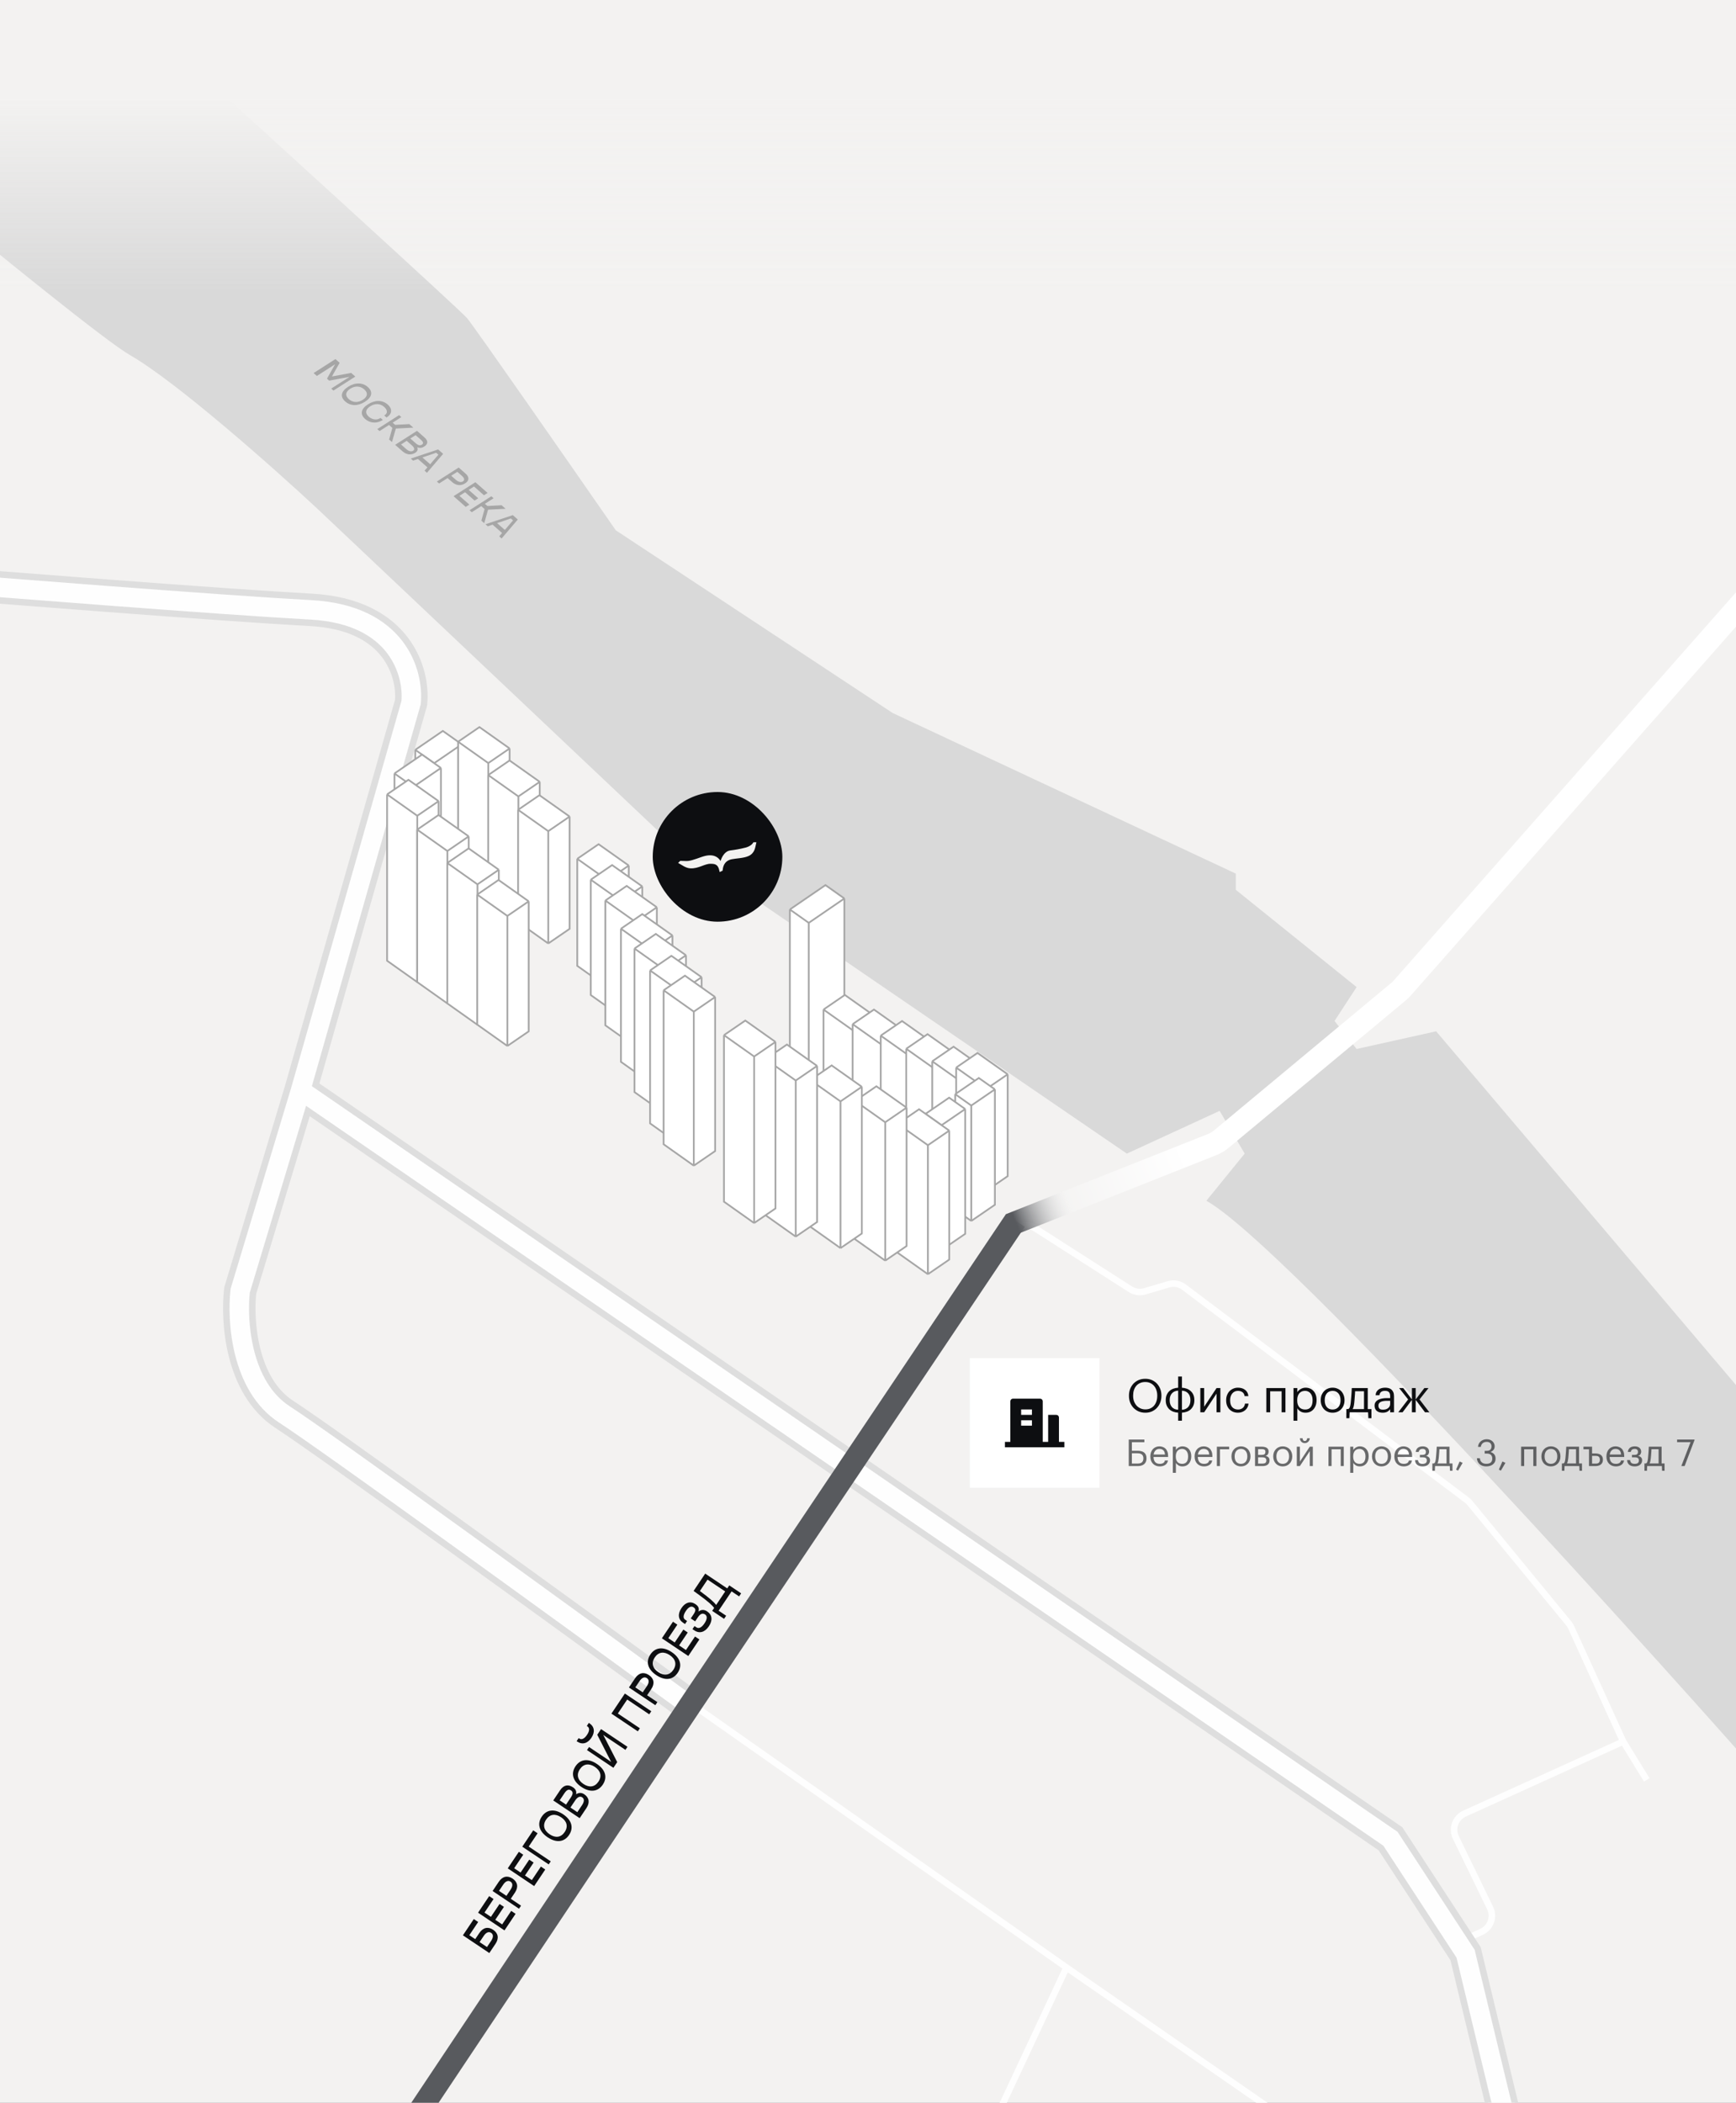<svg width="375" height="454" viewBox="0 0 375 454" fill="none" xmlns="http://www.w3.org/2000/svg">
<rect x="0" y="0" width="375" height="454" fill="#808080" stroke="none"/>
<g clip-path="url(#clip0_15294_18081)">
<rect width="375" height="454" fill="#F3F2F1"/>
<path d="M260.595 259.251C277.902 268.923 360.559 360.998 385.163 388.995L380.256 305.234L310.227 222.664L293.046 226.482L288.274 220.437L293.046 213.12L266.958 192.122V188.622L192.829 153.944L133.017 114.493C122.942 99.964 102.411 70.461 100.884 68.68C99.357 66.898 57.616 28.911 36.936 10.14L-65.188 1.378C-60.097 5.302 17.847 70.779 28.028 76.633C38.209 82.487 59.206 101.131 68.433 109.721L85.613 125.947L143.834 180.986L243.415 249.071L263.458 239.844L268.867 249.071L260.595 259.251Z" fill="#D9D9D9"/>
<path d="M150.516 368.695L230.371 424.79M277.92 457.687L230.371 424.79M230.371 424.79L214.486 458.738M315.953 418.962L320.04 417.089C321.987 416.197 322.819 413.878 321.883 411.951L314.484 396.717C313.546 394.786 314.385 392.46 316.341 391.573L350.632 376.012M350.632 376.012L339.385 351.333C339.248 351.031 339.072 350.749 338.861 350.492L317.516 324.506C317.323 324.272 317.104 324.062 316.861 323.879L255.769 277.906C254.802 277.178 253.548 276.952 252.389 277.296L247.315 278.799C246.253 279.114 245.106 278.951 244.173 278.354L223.557 265.16C222.452 264.453 221.061 264.362 219.873 264.921L216.373 266.569M350.632 376.012L355.722 384.284" stroke="#FEFEFE" stroke-width="1.402"/>
<rect x="141" y="171" width="28" height="28" rx="14" fill="#0D0E11"/>
<path d="M157.781 183.924C158.879 183.794 159.968 183.595 161.041 183.327V183.346C161.901 183.089 162.573 182.707 162.921 182.164H163C162.836 182.82 162.8 183.997 161.544 184.549C160.535 184.993 158.983 185.015 158.036 185.208C157.436 185.329 156.028 185.711 155.802 187.776L155.675 187.836C155.313 186.212 154.307 186.189 153.458 186.189C152.13 186.17 150.823 187.27 149.127 187.171C148.265 187.12 147.496 186.526 146.998 186.243L147.074 186.172C147.631 186.17 148.152 186.246 148.669 186.192C149.834 186.073 151.361 185.349 152.378 185.103C154.27 184.653 155.248 185.428 155.754 186.8C155.929 185.578 156.631 184.079 157.781 183.924Z" fill="#F3F2F1" stroke="#F3F2F1" stroke-width="0.62"/>
<path fill-rule="evenodd" clip-rule="evenodd" d="M-22.968 122.198C-0.683 124.002 48.524 127.858 67.312 128.874C77.404 129.419 83.793 133.168 87.507 138.028C91.142 142.785 91.962 148.283 91.584 152.001L91.559 152.247L91.491 152.486L68.183 234.22L301.951 394.699L302.408 395.012L302.711 395.476L318.937 420.292L319.202 420.697L319.316 421.169L330.413 467.193L324.961 468.508L313.978 422.954L298.321 399.008L66.511 239.874L54.648 279.223C54.339 282.137 54.396 286.81 55.569 291.426C56.78 296.189 59.075 300.511 62.96 303.031C72.461 309.194 124.964 347.272 149.94 365.475L146.638 370.006C121.558 351.728 69.242 313.79 59.908 307.735C54.376 304.147 51.528 298.289 50.135 292.807C48.737 287.307 48.7 281.804 49.105 278.334L49.133 278.087L49.205 277.849L62.243 234.602L86.027 151.201C86.227 148.654 85.606 144.776 83.052 141.433C80.498 138.091 75.752 134.946 67.01 134.473C48.129 133.453 -1.163 129.589 -23.42 127.787L-22.968 122.198Z" fill="#FEFEFE"/>
<path d="M67.312 128.874L67.274 129.574L67.312 128.874ZM-22.968 122.198L-22.911 121.499L-23.61 121.443L-23.666 122.141L-22.968 122.198ZM87.507 138.028L88.064 137.603V137.603L87.507 138.028ZM91.584 152.001L92.282 152.072V152.072L91.584 152.001ZM91.559 152.247L92.233 152.44L92.25 152.38L92.257 152.318L91.559 152.247ZM91.491 152.486L90.817 152.294V152.294L91.491 152.486ZM68.183 234.22L67.509 234.028L67.371 234.513L67.786 234.798L68.183 234.22ZM301.951 394.699L302.348 394.121H302.348L301.951 394.699ZM302.408 395.012L302.995 394.629L302.919 394.513L302.805 394.434L302.408 395.012ZM302.711 395.476L302.125 395.86V395.86L302.711 395.476ZM318.937 420.292L318.35 420.675L318.35 420.675L318.937 420.292ZM319.202 420.697L319.884 420.533L319.855 420.415L319.789 420.314L319.202 420.697ZM319.316 421.169L318.634 421.333L319.316 421.169ZM330.413 467.193L330.577 467.875L331.258 467.71L331.094 467.029L330.413 467.193ZM324.961 468.508L324.28 468.672L324.444 469.353L325.126 469.189L324.961 468.508ZM313.978 422.954L314.66 422.79L314.631 422.672L314.565 422.571L313.978 422.954ZM298.321 399.008L298.908 398.625L298.832 398.509L298.718 398.43L298.321 399.008ZM66.511 239.874L66.907 239.296L66.116 238.753L65.84 239.671L66.511 239.874ZM54.648 279.223L53.977 279.021L53.958 279.084L53.951 279.149L54.648 279.223ZM55.569 291.426L56.249 291.253L55.569 291.426ZM62.96 303.031L63.341 302.443L62.96 303.031ZM149.94 365.475L150.507 365.888L150.92 365.321L150.353 364.908L149.94 365.475ZM146.638 370.006L146.225 370.573L146.791 370.986L147.204 370.419L146.638 370.006ZM59.908 307.735L59.527 308.324L59.908 307.735ZM50.135 292.807L50.814 292.634L50.135 292.807ZM49.105 278.334L49.801 278.415V278.415L49.105 278.334ZM49.133 278.087L48.462 277.885L48.444 277.944L48.437 278.006L49.133 278.087ZM49.205 277.849L48.534 277.647H48.534L49.205 277.849ZM62.243 234.602L62.914 234.804L62.917 234.794L62.243 234.602ZM86.027 151.201L86.701 151.393L86.72 151.326L86.725 151.256L86.027 151.201ZM83.052 141.433L83.609 141.007L83.052 141.433ZM67.01 134.473L66.972 135.173L67.01 134.473ZM-23.42 127.787L-24.119 127.73L-24.175 128.429L-23.477 128.486L-23.42 127.787ZM67.35 128.174C48.573 127.159 -0.623 123.303 -22.911 121.499L-23.024 122.896C-0.743 124.7 48.474 128.558 67.274 129.574L67.35 128.174ZM88.064 137.603C84.205 132.552 77.61 128.729 67.35 128.174L67.274 129.574C77.198 130.11 83.382 133.783 86.95 138.454L88.064 137.603ZM92.282 152.072C92.675 148.206 91.824 142.524 88.064 137.603L86.95 138.454C90.46 143.047 91.25 148.359 90.887 151.93L92.282 152.072ZM92.257 152.318L92.282 152.072L90.887 151.93L90.862 152.176L92.257 152.318ZM92.165 152.678L92.233 152.44L90.885 152.055L90.817 152.294L92.165 152.678ZM68.857 234.412L92.165 152.678L90.817 152.294L67.509 234.028L68.857 234.412ZM302.348 394.121L68.58 233.642L67.786 234.798L301.555 395.277L302.348 394.121ZM302.805 394.434L302.348 394.121L301.555 395.277L302.011 395.59L302.805 394.434ZM303.298 395.092L302.995 394.629L301.821 395.396L302.125 395.86L303.298 395.092ZM319.523 419.908L303.298 395.092L302.125 395.86L318.35 420.675L319.523 419.908ZM319.789 420.314L319.523 419.908L318.35 420.675L318.616 421.081L319.789 420.314ZM319.997 421.005L319.884 420.533L318.521 420.862L318.634 421.333L319.997 421.005ZM331.094 467.029L319.997 421.005L318.634 421.333L329.731 467.358L331.094 467.029ZM325.126 469.189L330.577 467.875L330.248 466.512L324.797 467.826L325.126 469.189ZM313.297 423.119L324.28 468.672L325.643 468.343L314.66 422.79L313.297 423.119ZM297.734 399.392L313.392 423.338L314.565 422.571L298.908 398.625L297.734 399.392ZM66.114 240.451L297.924 399.586L298.718 398.43L66.907 239.296L66.114 240.451ZM55.319 279.425L67.182 240.076L65.84 239.671L53.977 279.021L55.319 279.425ZM56.249 291.253C55.099 286.73 55.044 282.141 55.345 279.297L53.951 279.149C53.635 282.132 53.694 286.89 54.89 291.598L56.249 291.253ZM63.341 302.443C59.662 300.056 57.436 295.926 56.249 291.253L54.89 291.598C56.123 296.452 58.488 300.966 62.578 303.619L63.341 302.443ZM150.353 364.908C125.39 346.715 72.863 308.619 63.341 302.443L62.578 303.619C72.058 309.768 124.538 347.829 149.528 366.041L150.353 364.908ZM147.204 370.419L150.507 365.888L149.374 365.062L146.071 369.594L147.204 370.419ZM59.527 308.324C68.84 314.364 121.133 352.285 146.225 370.573L147.05 369.44C121.984 351.171 69.644 313.215 60.29 307.147L59.527 308.324ZM49.455 292.98C50.871 298.551 53.789 304.601 59.527 308.324L60.29 307.147C54.964 303.693 52.184 298.026 50.814 292.634L49.455 292.98ZM48.409 278.252C47.995 281.795 48.034 287.385 49.455 292.98L50.814 292.634C49.44 287.229 49.404 281.813 49.801 278.415L48.409 278.252ZM48.437 278.006L48.409 278.253L49.801 278.415L49.83 278.168L48.437 278.006ZM48.534 277.647L48.462 277.885L49.805 278.289L49.876 278.052L48.534 277.647ZM61.572 234.399L48.534 277.647L49.876 278.052L62.914 234.804L61.572 234.399ZM85.353 151.009L61.569 234.409L62.917 234.794L86.701 151.393L85.353 151.009ZM82.495 141.858C84.927 145.042 85.517 148.741 85.328 151.146L86.725 151.256C86.937 148.567 86.285 144.51 83.609 141.007L82.495 141.858ZM66.972 135.173C75.546 135.637 80.086 138.706 82.495 141.858L83.609 141.007C80.91 137.476 75.959 134.255 67.047 133.773L66.972 135.173ZM-23.477 128.486C-1.223 130.287 48.08 134.152 66.972 135.173L67.047 133.773C48.178 132.753 -1.103 128.89 -23.363 127.088L-23.477 128.486ZM-23.666 122.141L-24.119 127.73L-22.721 127.844L-22.269 122.254L-23.666 122.141Z" fill="#DEDEDE"/>
<path d="M99.742 160.703V188.799L93.787 193.303L89.705 190.416V161.891L95.66 157.816L99.742 160.703Z" fill="white"/>
<path d="M93.787 164.778L93.787 193.303M93.787 164.778C95.586 163.547 99.742 160.703 99.742 160.703M93.787 164.778L89.705 161.891M93.787 193.303L99.742 188.799V160.703M93.787 193.303L89.705 190.416V161.891M99.742 160.703L95.66 157.816L89.705 161.891" stroke="#A6A6A6" stroke-width="0.375"/>
<path d="M110.085 191.364L105.477 194.518L98.959 189.9L98.959 160.141L103.567 156.988L110.085 161.599L110.085 191.364Z" fill="white"/>
<path d="M105.477 164.753L105.477 194.518M105.477 164.753L110.085 161.599M105.477 164.753L98.959 160.141M105.477 194.518L110.085 191.364L110.085 161.599M105.477 194.518L98.959 189.9L98.959 160.141M110.085 161.599L103.567 156.988L98.959 160.141" stroke="#A6A6A6" stroke-width="0.375"/>
<path d="M95.248 165.809V193.905L89.293 198.409L85.211 195.522V166.997L91.166 162.922L95.248 165.809Z" fill="white"/>
<path d="M89.293 169.884L89.293 198.409M89.293 169.884C91.092 168.653 95.248 165.809 95.248 165.809M89.293 169.884L85.211 166.997M89.293 198.409L95.248 193.905V165.809M89.293 198.409L85.211 195.522V166.997M95.248 165.809L91.166 162.922L85.211 166.997" stroke="#A6A6A6" stroke-width="0.375"/>
<path d="M116.589 195.974L111.981 199.129L105.463 194.51V167.344L110.071 164.191L116.589 168.801V195.974Z" fill="white"/>
<path d="M111.981 171.955V199.129M111.981 171.955L116.589 168.801M111.981 171.955L105.463 167.344M111.981 199.129L116.589 195.974V168.801M111.981 199.129L105.463 194.51V167.344M116.589 168.801L110.071 164.191L105.463 167.344" stroke="#A6A6A6" stroke-width="0.375"/>
<path d="M123.042 200.543L118.434 203.698L111.916 199.079V174.842L116.524 171.689L123.042 176.299V200.543Z" fill="white"/>
<path d="M118.434 179.453V203.698M118.434 179.453L123.042 176.299M118.434 179.453L111.916 174.842M118.434 203.698L123.042 200.543V176.299M118.434 203.698L111.916 199.079V174.842M123.042 176.299L116.524 171.689L111.916 174.842" stroke="#A6A6A6" stroke-width="0.375"/>
<path d="M135.821 209.996L131.214 213.15L124.695 208.532V185.421L129.303 182.268L135.821 186.878V209.996Z" fill="white"/>
<path d="M131.214 190.032V213.15M131.214 190.032L135.821 186.878M131.214 190.032L124.695 185.421M131.214 213.15L135.821 209.996V186.878M131.214 213.15L124.695 208.532V185.421M135.821 186.878L129.303 182.268L124.695 185.421" stroke="#A6A6A6" stroke-width="0.375"/>
<path d="M138.741 216.305L134.133 219.46L127.615 214.841V189.928L132.223 186.775L138.741 191.385V216.305Z" fill="white"/>
<path d="M134.133 194.539V219.46M134.133 194.539L138.741 191.385M134.133 194.539L127.615 189.928M134.133 219.46L138.741 216.305V191.385M134.133 219.46L127.615 214.841V189.928M138.741 191.385L132.223 186.775L127.615 189.928" stroke="#A6A6A6" stroke-width="0.375"/>
<path d="M141.888 222.835L137.28 225.989L130.762 221.371V194.43L135.369 191.277L141.888 195.887V222.835Z" fill="white"/>
<path d="M137.28 199.041V225.989M137.28 199.041L141.888 195.887M137.28 199.041L130.762 194.43M137.28 225.989L141.888 222.835V195.887M137.28 225.989L130.762 221.371V194.43M141.888 195.887L135.369 191.277L130.762 194.43" stroke="#A6A6A6" stroke-width="0.375"/>
<path d="M145.259 230.722L140.651 233.877L134.133 229.258V200.515L138.741 197.362L145.259 201.972V230.722Z" fill="white"/>
<path d="M140.651 205.126V233.877M140.651 205.126L145.259 201.972M140.651 205.126L134.133 200.515M140.651 233.877L145.259 230.722V201.972M140.651 233.877L134.133 229.258V200.515M145.259 201.972L138.741 197.362L134.133 200.515" stroke="#A6A6A6" stroke-width="0.375"/>
<path d="M148.183 237.255L143.575 240.409L137.057 235.791V204.795L141.664 201.642L148.183 206.252V237.255Z" fill="white"/>
<path d="M143.575 209.406V240.409M143.575 209.406L148.183 206.252M143.575 209.406L137.057 204.795M143.575 240.409L148.183 237.255V206.252M143.575 240.409L137.057 235.791V204.795M148.183 206.252L141.664 201.642L137.057 204.795" stroke="#A6A6A6" stroke-width="0.375"/>
<path d="M182.393 193.988V229.62L174.703 235.435L170.621 232.548V196.362L178.311 191.101L182.393 193.988Z" fill="white"/>
<path d="M174.703 199.249L174.703 235.435M174.703 199.249L182.393 193.988M174.703 199.249L170.621 196.362M174.703 235.435L182.393 229.62V193.988M174.703 235.435L170.621 232.548V196.362M182.393 193.988L178.311 191.101L170.621 196.362" stroke="#A6A6A6" stroke-width="0.375"/>
<path d="M189.015 233.867L184.407 237.021L177.889 232.403V217.969L182.496 214.816L189.015 219.427V233.867Z" fill="white"/>
<path d="M184.407 222.581V237.021M184.407 222.581L189.015 219.427M184.407 222.581L177.889 217.969M184.407 237.021L189.015 233.867V219.427M184.407 237.021L177.889 232.403V217.969M189.015 219.427L182.496 214.816L177.889 217.969" stroke="#A6A6A6" stroke-width="0.375"/>
<path d="M195.306 238.326L190.698 241.48L184.18 236.862V221.124L188.787 217.971L195.306 222.581V238.326Z" fill="white"/>
<path d="M190.698 225.735V241.48M190.698 225.735L195.306 222.581M190.698 225.735L184.18 221.124M190.698 241.48L195.306 238.326V222.581M190.698 241.48L184.18 236.862V221.124M195.306 222.581L188.787 217.971L184.18 221.124" stroke="#A6A6A6" stroke-width="0.375"/>
<path d="M201.374 242.608L196.766 245.762L190.248 241.143V223.603L194.856 220.45L201.374 225.061V242.608Z" fill="white"/>
<path d="M196.766 228.215V245.762M196.766 228.215L201.374 225.061M196.766 228.215L190.248 223.603M196.766 245.762L201.374 242.608V225.061M196.766 245.762L190.248 241.143V223.603M201.374 225.061L194.856 220.45L190.248 223.603" stroke="#A6A6A6" stroke-width="0.375"/>
<path d="M206.882 246.507L202.274 249.661L195.756 245.043V226.438L200.364 223.285L206.882 227.895V246.507Z" fill="white"/>
<path d="M202.274 231.05V249.661M202.274 231.05L206.882 227.895M202.274 231.05L195.756 226.438M202.274 249.661L206.882 246.507V227.895M202.274 249.661L195.756 245.043V226.438M206.882 227.895L200.364 223.285L195.756 226.438" stroke="#A6A6A6" stroke-width="0.375"/>
<path d="M212.503 250.336L207.895 253.49L201.377 239.497V229.14L205.985 225.987L212.503 230.598V250.336Z" fill="white"/>
<path d="M207.895 233.752V253.49M207.895 233.752L212.503 230.598M207.895 233.752L201.377 229.14M207.895 253.49L212.503 250.336V230.598M207.895 253.49L201.377 239.497V229.14M212.503 230.598L205.985 225.987L201.377 229.14" stroke="#A6A6A6" stroke-width="0.375"/>
<path d="M217.671 253.942L213.063 257.097L206.545 252.478V230.494L211.153 227.341L217.671 231.951V253.942Z" fill="white"/>
<path d="M213.063 235.105V257.097M213.063 235.105L217.671 231.951M213.063 235.105L206.545 230.494M213.063 257.097L217.671 253.942V231.951M213.063 257.097L206.545 252.478V230.494M217.671 231.951L211.153 227.341L206.545 230.494" stroke="#A6A6A6" stroke-width="0.375"/>
<path d="M151.552 244.013L146.944 247.168L140.426 242.549V209.525L145.033 206.372L151.552 210.982V244.013Z" fill="white"/>
<path d="M146.944 214.136V247.168M146.944 214.136L151.552 210.982M146.944 214.136L140.426 209.525M146.944 247.168L151.552 244.013V210.982M146.944 247.168L140.426 242.549V209.525M151.552 210.982L145.033 206.372L140.426 209.525" stroke="#A6A6A6" stroke-width="0.375"/>
<path d="M154.477 248.52L149.87 251.675L143.352 247.056V213.807L147.959 210.654L154.477 215.264V248.52Z" fill="white"/>
<path d="M149.87 218.418V251.675M149.87 218.418L154.477 215.264M149.87 218.418L143.352 213.807M149.87 251.675L154.477 248.52V215.264M149.87 251.675L143.352 247.056V213.807M154.477 215.264L147.959 210.654L143.352 213.807" stroke="#A6A6A6" stroke-width="0.375"/>
<path d="M214.91 260.117L209.807 263.61L206.338 261.152V236.238L211.441 232.747L214.91 235.2V260.117Z" fill="white"/>
<path d="M209.807 238.693V263.61M209.807 238.693L214.91 235.2M209.807 238.693L206.338 236.238M209.807 263.61L214.91 260.117V235.2M209.807 263.61L206.338 261.152V236.238M214.91 235.2L211.441 232.747L206.338 236.238" stroke="#A6A6A6" stroke-width="0.375"/>
<path d="M208.496 266.392L203.393 269.884L199.924 267.426V240.485L205.027 236.994L208.496 239.448V266.392Z" fill="white"/>
<path d="M203.393 242.94V269.884M203.393 242.94L208.496 239.448M203.393 242.94L199.924 240.485M203.393 269.884L208.496 266.392V239.448M203.393 269.884L199.924 267.426V240.485M208.496 239.448L205.027 236.994L199.924 240.485" stroke="#A6A6A6" stroke-width="0.375"/>
<path d="M205.048 271.953L200.44 275.108L193.922 270.489V242.647L198.53 239.494L205.048 244.104V271.953Z" fill="white"/>
<path d="M200.44 247.258V275.108M200.44 247.258L205.048 244.104M200.44 247.258L193.922 242.647M200.44 275.108L205.048 271.953V244.104M200.44 275.108L193.922 270.489V242.647M205.048 244.104L198.53 239.494L193.922 242.647" stroke="#A6A6A6" stroke-width="0.375"/>
<path d="M195.831 269.025L191.223 272.179L184.705 267.561V237.691L189.313 234.538L195.831 239.148V269.025Z" fill="white"/>
<path d="M191.223 242.302V272.179M191.223 242.302L195.831 239.148M191.223 242.302L184.705 237.691M191.223 272.179L195.831 269.025V239.148M191.223 272.179L184.705 267.561V237.691M195.831 239.148L189.313 234.538L184.705 237.691" stroke="#A6A6A6" stroke-width="0.375"/>
<path d="M186.167 266.321L181.559 269.475L175.041 264.857V233.184L179.649 230.031L186.167 234.642V266.321Z" fill="white"/>
<path d="M181.559 237.796V269.475M181.559 237.796L186.167 234.642M181.559 237.796L175.041 233.184M181.559 269.475L186.167 266.321V234.642M181.559 269.475L175.041 264.857V233.184M186.167 234.642L179.649 230.031L175.041 233.184" stroke="#A6A6A6" stroke-width="0.375"/>
<path d="M176.501 263.842L171.893 266.996L165.375 262.378V228.678L169.983 225.525L176.501 230.135V263.842Z" fill="white"/>
<path d="M171.893 233.289V266.996M171.893 233.289L176.501 230.135M171.893 233.289L165.375 228.678M171.893 266.996L176.501 263.842V230.135M171.893 266.996L165.375 262.378V228.678M176.501 230.135L169.983 225.525L165.375 228.678" stroke="#A6A6A6" stroke-width="0.375"/>
<path d="M167.513 260.912L162.905 264.066L156.387 259.448V223.495L160.994 220.342L167.513 224.952V260.912Z" fill="white"/>
<path d="M162.905 228.106V264.066M162.905 228.106L167.513 224.952M162.905 228.106L156.387 223.495M162.905 264.066L167.513 260.912V224.952M162.905 264.066L156.387 259.448V223.495M167.513 224.952L160.994 220.342L156.387 223.495" stroke="#A6A6A6" stroke-width="0.375"/>
<path d="M94.743 208.893L90.135 212.047L83.617 207.429L83.617 171.518L88.225 168.365L94.743 172.975L94.743 208.893Z" fill="white"/>
<path d="M90.135 176.129L90.135 212.047M90.135 176.129L94.743 172.975M90.135 176.129L83.617 171.518M90.135 212.047L94.743 208.893L94.743 172.975M90.135 212.047L83.617 207.429L83.617 171.518M94.743 172.975L88.225 168.365L83.617 171.518" stroke="#A6A6A6" stroke-width="0.375"/>
<path d="M101.247 213.499L96.639 216.654L90.121 212.035L90.121 179.122L94.729 175.969L101.247 180.58L101.247 213.499Z" fill="white"/>
<path d="M96.639 183.734L96.639 216.654M96.639 183.734L101.247 180.58M96.639 183.734L90.121 179.122M96.639 216.654L101.247 213.499L101.247 180.58M96.639 216.654L90.121 212.035L90.121 179.122M101.247 180.58L94.729 175.969L90.121 179.122" stroke="#A6A6A6" stroke-width="0.375"/>
<path d="M107.749 218.109L103.141 221.263L96.623 216.645V186.324L101.231 183.171L107.749 187.782V218.109Z" fill="white"/>
<path d="M103.141 190.936V221.263M103.141 190.936L107.749 187.782M103.141 190.936L96.623 186.324M103.141 221.263L107.749 218.109V187.782M103.141 221.263L96.623 216.645V186.324M107.749 187.782L101.231 183.171L96.623 186.324" stroke="#A6A6A6" stroke-width="0.375"/>
<path d="M114.208 222.677L109.6 225.832L103.082 221.213V193.146L107.69 189.993L114.208 194.603V222.677Z" fill="white"/>
<path d="M109.6 197.757V225.832M109.6 197.757L114.208 194.603M109.6 197.757L103.082 193.146M109.6 225.832L114.208 222.677V194.603M109.6 225.832L103.082 221.213V193.146M114.208 194.603L107.69 189.993L103.082 193.146" stroke="#A6A6A6" stroke-width="0.375"/>
<path d="M72.557 482.813L149.896 366.957L217.954 265.557" stroke="#585A5E" stroke-width="4.907" stroke-linecap="square"/>
<path d="M220.471 263.526L261.906 247.095C262.582 246.827 263.21 246.454 263.769 245.989L302.12 214.086C302.392 213.86 302.646 213.614 302.879 213.349L378.58 127.532" stroke="url(#paint0_linear_15294_18081)" stroke-width="4.907" stroke-linecap="square"/>
<path d="M106.533 416.656C107.634 417.393 107.824 418.501 107.038 419.675L105.699 421.672L99.993 417.848L102.348 414.335L103.293 414.968L101.381 417.821L102.653 418.674L103.549 417.337C104.336 416.163 105.433 415.918 106.533 416.656ZM106.091 417.316C105.585 416.977 105.008 417.204 104.494 417.971L103.598 419.307L105.196 420.378L106.092 419.041C106.606 418.275 106.596 417.655 106.091 417.316ZM108.975 416.785L103.269 412.96L105.667 409.382L106.613 410.015L104.657 412.934L106.043 413.862L107.911 411.075L108.857 411.708L106.988 414.496L108.472 415.491L110.428 412.572L111.373 413.206L108.975 416.785ZM108.69 406.916L107.794 408.253L109.392 409.324L110.288 407.987C110.801 407.221 110.792 406.6 110.287 406.261C109.781 405.923 109.204 406.15 108.69 406.916ZM106.406 408.279L107.745 406.282C108.531 405.108 109.629 404.863 110.729 405.601C111.83 406.339 112.02 407.447 111.233 408.621L110.337 409.957L112.555 411.444L112.112 412.104L106.406 408.279ZM115.388 407.216L109.682 403.392L112.08 399.813L113.026 400.447L111.07 403.365L112.456 404.294L114.324 401.506L115.27 402.14L113.401 404.928L114.885 405.922L116.841 403.004L117.787 403.637L115.388 407.216ZM115.185 395.181L116.13 395.815L114.207 398.684L118.968 401.875L118.525 402.535L112.819 398.711L115.185 395.181ZM121.211 392.359C119.963 391.524 118.768 391.668 117.971 392.858C117.173 394.048 117.494 395.208 118.741 396.044C119.988 396.88 121.184 396.736 121.981 395.546C122.779 394.356 122.458 393.195 121.211 392.359ZM118.31 396.688C116.451 395.442 115.982 393.781 117.025 392.224C118.069 390.667 119.784 390.47 121.642 391.715C123.501 392.961 123.97 394.623 122.927 396.179C121.883 397.736 120.168 397.934 118.31 396.688ZM126.197 387.387C127.282 388.113 127.461 389.202 126.669 390.384L125.216 392.553L119.51 388.728L120.974 386.544C121.777 385.345 122.754 385.209 123.781 385.897C124.328 386.264 124.58 386.751 124.445 387.393C125.02 387.011 125.635 387.01 126.197 387.387ZM125.755 388.047C125.298 387.741 124.756 387.968 124.232 388.751L123.221 390.259L124.713 391.259L125.723 389.751C126.248 388.968 126.244 388.375 125.755 388.047ZM123.339 386.558C122.915 386.274 122.482 386.338 121.919 387.178L120.898 388.702L122.275 389.625L123.297 388.101C123.86 387.261 123.771 386.847 123.339 386.558ZM128.499 381.485C127.252 380.649 126.056 380.794 125.259 381.984C124.461 383.174 124.782 384.334 126.029 385.17C127.276 386.006 128.472 385.862 129.269 384.672C130.067 383.482 129.746 382.321 128.499 381.485ZM125.598 385.814C123.739 384.568 123.27 382.907 124.313 381.35C125.357 379.793 127.072 379.596 128.93 380.841C130.789 382.087 131.258 383.748 130.215 385.305C129.171 386.862 127.456 387.06 125.598 385.814ZM129.016 374.545L129.835 373.322L135.541 377.146L135.099 377.807L131.023 375.075L130.341 374.594L130.33 374.611L133.329 380.448L132.504 381.679L126.798 377.854L127.24 377.194L131.316 379.926L131.99 380.401L132.001 380.385L129.016 374.545ZM126.8 374.572C127.385 373.7 127.395 373.068 126.881 372.724L126.759 372.642L127.201 371.982L127.324 372.064C128.432 372.807 128.565 373.983 127.746 375.206C126.926 376.428 125.788 376.752 124.679 376.009L124.557 375.927L125 375.267L125.122 375.349C125.635 375.693 126.232 375.42 126.8 374.572ZM140.687 369.469L140.244 370.129L135.484 366.939L133.462 369.955L138.223 373.145L137.78 373.806L132.074 369.981L134.981 365.645L140.687 369.469ZM138.141 362.974L137.245 364.311L138.843 365.382L139.739 364.045C140.252 363.279 140.243 362.658 139.738 362.319C139.232 361.981 138.655 362.208 138.141 362.974ZM135.857 364.337L137.196 362.34C137.982 361.166 139.08 360.921 140.18 361.659C141.281 362.397 141.471 363.505 140.685 364.679L139.789 366.015L142.006 367.501L141.563 368.162L135.857 364.337ZM144.675 357.349C143.428 356.513 142.233 356.657 141.435 357.847C140.638 359.037 140.959 360.198 142.206 361.034C143.453 361.87 144.648 361.725 145.446 360.535C146.244 359.345 145.923 358.185 144.675 357.349ZM141.774 361.678C139.916 360.432 139.446 358.771 140.49 357.214C141.533 355.657 143.248 355.459 145.107 356.705C146.966 357.951 147.435 359.612 146.392 361.169C145.348 362.726 143.633 362.923 141.774 361.678ZM148.681 357.542L142.974 353.718L145.373 350.139L146.318 350.773L144.363 353.691L145.748 354.62L147.617 351.832L148.562 352.466L146.694 355.254L148.177 356.248L150.133 353.33L151.079 353.964L148.681 357.542ZM153.118 351.133C152.266 352.405 151.105 352.761 149.997 352.018L149.581 351.74L150.023 351.079L150.439 351.358C150.953 351.702 151.566 351.404 152.172 350.499C152.779 349.595 152.821 348.914 152.308 348.57C151.81 348.237 151.293 348.374 150.758 349.173L150.162 350.062L149.216 349.428L149.812 348.54C150.424 347.627 150.242 347.316 149.786 347.01C149.321 346.698 148.741 346.947 148.162 347.811C147.55 348.724 147.524 349.38 147.988 349.692L148.42 349.981L147.978 350.642L147.546 350.352C146.478 349.636 146.353 348.466 147.216 347.178C148.047 345.939 149.16 345.634 150.228 346.35C150.823 346.748 151.1 347.217 150.869 347.949C151.502 347.463 152.139 347.5 152.75 347.91C153.859 348.653 153.992 349.829 153.118 351.133ZM154.269 347.159C153.873 346.622 153.075 345.839 150.749 344.162L149.826 343.496L152.333 339.754L157.094 342.945L157.531 342.293L160.099 344.014L159.656 344.674L158.034 343.587L155.237 347.76L156.859 348.848L156.411 349.516L153.843 347.795L154.269 347.159ZM151.186 343.51C153.319 345.069 154.253 345.932 154.701 346.515L156.651 343.605L152.836 341.048L151.186 343.51Z" fill="#0D0E11"/>
<path d="M76.75 81.306L72.033 84.325L71.547 83.897L74.916 81.74L75.447 81.409L75.417 81.383L71.107 82.179L70.632 81.762L72.359 78.694L72.335 78.673L71.816 79.015L68.447 81.171L67.738 80.548L72.454 77.529L73.368 78.332L71.715 81.26L71.733 81.276L75.849 80.513L76.75 81.306ZM78.375 86.317C79.406 85.658 79.552 84.834 78.675 84.063C77.797 83.291 76.69 83.27 75.659 83.93C74.628 84.59 74.482 85.413 75.359 86.184C76.237 86.956 77.344 86.977 78.375 86.317ZM75.185 83.513C76.721 82.529 78.309 82.554 79.456 83.562C80.604 84.572 80.386 85.751 78.85 86.735C77.313 87.718 75.725 87.694 74.578 86.685C73.43 85.676 73.648 84.496 75.185 83.513ZM83.493 90.132L83.001 89.699L83.102 89.634C83.823 89.173 83.654 88.441 82.975 87.844C82.11 87.083 81.003 87.062 79.972 87.722C78.941 88.382 78.795 89.205 79.66 89.966C80.339 90.563 81.322 90.782 82.077 90.299L82.198 90.222L82.691 90.655L82.57 90.733C81.316 91.535 79.858 91.327 78.879 90.466C77.737 89.462 77.949 88.277 79.485 87.294C81.022 86.311 82.615 86.34 83.757 87.344C84.718 88.189 84.801 89.296 83.594 90.067L83.493 90.132ZM81.496 92.645L86.213 89.626L86.699 90.054L84.819 91.257L85.354 91.727L88.424 91.57L89.289 92.331L85.505 92.525L84.674 95.439L84.055 94.895L84.753 92.386L84.038 91.757L81.983 93.073L81.496 92.645ZM89.734 97.738C88.837 98.311 87.826 98.21 86.955 97.444L85.357 96.039L90.073 93.02L91.683 94.436C92.567 95.213 92.464 95.89 91.615 96.433C91.163 96.722 90.671 96.791 90.13 96.571C90.338 97.031 90.198 97.44 89.734 97.738ZM89.247 97.31C89.624 97.068 89.546 96.662 88.969 96.155L87.858 95.177L86.625 95.967L87.736 96.944C88.313 97.451 88.843 97.569 89.247 97.31ZM91.128 96.005C91.478 95.781 91.521 95.48 90.902 94.936L89.778 93.948L88.639 94.677L89.763 95.665C90.382 96.209 90.771 96.234 91.128 96.005ZM92.328 100.899L90.279 99.098L89.239 99.453L88.734 99.009L94.641 97.036L95.722 97.987L92.225 102.078L91.708 101.624L92.328 100.899ZM91.247 98.761L92.923 100.235L94.224 98.718L94.701 98.175L94.221 97.752L93.437 98.026L91.247 98.761ZM99.775 102.739L98.79 101.872L97.469 102.717L98.455 103.584C99.02 104.08 99.575 104.2 99.992 103.932C100.41 103.665 100.34 103.235 99.775 102.739ZM99.085 100.944L100.557 102.238C101.422 102.999 101.389 103.778 100.479 104.36C99.569 104.942 98.538 104.845 97.673 104.084L96.688 103.218L94.855 104.391L94.368 103.963L99.085 100.944ZM97.971 107.13L102.688 104.112L105.325 106.431L104.543 106.931L102.393 105.04L101.247 105.773L103.302 107.579L102.52 108.08L100.465 106.273L99.239 107.058L101.39 108.949L100.608 109.449L97.971 107.13ZM101.421 110.164L106.137 107.145L106.624 107.573L104.744 108.776L105.279 109.246L108.348 109.089L109.214 109.849L105.43 110.044L104.599 112.958L103.98 112.414L104.677 109.905L103.963 109.276L101.907 110.591L101.421 110.164ZM108.456 115.08L106.408 113.279L105.368 113.634L104.863 113.19L110.769 111.217L111.851 112.168L108.354 116.259L107.837 115.805L108.456 115.08ZM107.376 112.942L109.052 114.416L110.353 112.899L110.83 112.356L110.35 111.933L109.566 112.207L107.376 112.942Z" fill="#A6A6A6"/>
<rect width="28" height="28" transform="translate(209.496 293.229)" fill="white"/>
<path d="M228.747 311.312H229.913V312.479H217.08V311.312H218.247V302.562C218.247 302.408 218.308 302.259 218.418 302.15C218.527 302.04 218.675 301.979 218.83 301.979H224.663C224.818 301.979 224.966 302.04 225.076 302.15C225.185 302.259 225.247 302.408 225.247 302.562V311.312H226.413V305.479H228.163C228.318 305.479 228.466 305.54 228.576 305.65C228.685 305.759 228.747 305.908 228.747 306.062V311.312ZM220.58 306.646V307.812H222.913V306.646H220.58ZM220.58 304.312V305.479H222.913V304.312H220.58Z" fill="#0D0E11"/>
<path d="M247.412 304.295C247.812 304.295 248.168 304.225 248.482 304.085C248.802 303.939 249.072 303.739 249.292 303.485C249.512 303.225 249.682 302.915 249.802 302.555C249.922 302.195 249.982 301.799 249.982 301.365V301.285C249.982 300.885 249.922 300.509 249.802 300.155C249.688 299.802 249.522 299.495 249.302 299.235C249.082 298.975 248.812 298.769 248.492 298.615C248.172 298.462 247.805 298.385 247.392 298.385C246.978 298.385 246.608 298.459 246.282 298.605C245.955 298.745 245.678 298.945 245.452 299.205C245.232 299.465 245.062 299.775 244.942 300.135C244.828 300.489 244.772 300.879 244.772 301.305V301.385C244.772 301.819 244.838 302.215 244.972 302.575C245.112 302.929 245.298 303.235 245.532 303.495C245.772 303.749 246.052 303.945 246.372 304.085C246.692 304.225 247.038 304.295 247.412 304.295ZM247.412 305.015C246.885 305.015 246.402 304.922 245.962 304.735C245.528 304.542 245.155 304.282 244.842 303.955C244.535 303.629 244.295 303.245 244.122 302.805C243.955 302.365 243.872 301.895 243.872 301.395V301.315C243.872 300.809 243.955 300.335 244.122 299.895C244.295 299.449 244.535 299.062 244.842 298.735C245.155 298.409 245.525 298.152 245.952 297.965C246.385 297.779 246.865 297.685 247.392 297.685C247.918 297.685 248.395 297.779 248.822 297.965C249.248 298.152 249.615 298.409 249.922 298.735C250.228 299.062 250.465 299.445 250.632 299.885C250.798 300.325 250.882 300.795 250.882 301.295V301.375C250.882 301.882 250.798 302.355 250.632 302.795C250.465 303.235 250.228 303.622 249.922 303.955C249.622 304.282 249.258 304.542 248.832 304.735C248.405 304.922 247.932 305.015 247.412 305.015ZM255.317 299.615C255.684 299.635 256.031 299.705 256.357 299.825C256.684 299.945 256.967 300.119 257.207 300.345C257.454 300.565 257.647 300.835 257.787 301.155C257.927 301.475 257.997 301.845 257.997 302.265V302.345C257.997 302.765 257.927 303.139 257.787 303.465C257.647 303.785 257.457 304.059 257.217 304.285C256.977 304.505 256.694 304.675 256.367 304.795C256.041 304.915 255.691 304.985 255.317 305.005V306.745H254.497V305.005C254.124 304.985 253.774 304.915 253.447 304.795C253.127 304.675 252.844 304.505 252.597 304.285C252.357 304.059 252.167 303.785 252.027 303.465C251.887 303.145 251.817 302.775 251.817 302.355V302.275C251.817 301.855 251.887 301.485 252.027 301.165C252.167 300.839 252.357 300.565 252.597 300.345C252.837 300.119 253.121 299.945 253.447 299.825C253.774 299.705 254.124 299.635 254.497 299.615V297.195H255.317V299.615ZM254.497 300.245C254.237 300.259 253.994 300.312 253.767 300.405C253.547 300.492 253.354 300.622 253.187 300.795C253.027 300.962 252.901 301.169 252.807 301.415C252.714 301.662 252.667 301.945 252.667 302.265V302.335C252.667 302.662 252.714 302.952 252.807 303.205C252.901 303.452 253.027 303.662 253.187 303.835C253.354 304.002 253.547 304.132 253.767 304.225C253.994 304.312 254.237 304.359 254.497 304.365V300.245ZM255.317 304.375C255.577 304.369 255.817 304.319 256.037 304.225C256.264 304.132 256.457 304.002 256.617 303.835C256.784 303.662 256.914 303.452 257.007 303.205C257.101 302.959 257.147 302.675 257.147 302.355V302.285C257.147 301.959 257.101 301.672 257.007 301.425C256.914 301.172 256.784 300.962 256.617 300.795C256.457 300.622 256.264 300.492 256.037 300.405C255.817 300.319 255.577 300.269 255.317 300.255V304.375ZM259.287 304.925V299.695H260.117V303.725L262.787 299.695H263.617V304.925H262.787V300.895L260.117 304.925H259.287ZM267.425 305.015C267.059 305.015 266.719 304.955 266.405 304.835C266.099 304.709 265.829 304.532 265.595 304.305C265.369 304.072 265.189 303.792 265.055 303.465C264.929 303.139 264.865 302.772 264.865 302.365V302.285C264.865 301.885 264.932 301.522 265.065 301.195C265.199 300.862 265.379 300.579 265.605 300.345C265.839 300.112 266.109 299.932 266.415 299.805C266.722 299.672 267.052 299.605 267.405 299.605C267.679 299.605 267.942 299.639 268.195 299.705C268.455 299.772 268.685 299.879 268.885 300.025C269.092 300.165 269.265 300.352 269.405 300.585C269.545 300.819 269.635 301.102 269.675 301.435H268.855C268.789 301.022 268.619 300.729 268.345 300.555C268.079 300.382 267.765 300.295 267.405 300.295C267.165 300.295 266.942 300.342 266.735 300.435C266.535 300.529 266.359 300.662 266.205 300.835C266.059 301.002 265.942 301.209 265.855 301.455C265.769 301.702 265.725 301.979 265.725 302.285V302.365C265.725 303.012 265.882 303.502 266.195 303.835C266.515 304.162 266.929 304.325 267.435 304.325C267.622 304.325 267.799 304.299 267.965 304.245C268.139 304.192 268.292 304.112 268.425 304.005C268.565 303.899 268.679 303.765 268.765 303.605C268.859 303.445 268.915 303.259 268.935 303.045H269.705C269.679 303.325 269.602 303.589 269.475 303.835C269.355 304.075 269.195 304.282 268.995 304.455C268.795 304.629 268.562 304.765 268.295 304.865C268.029 304.965 267.739 305.015 267.425 305.015ZM276.845 300.395H274.375V304.925H273.545V299.695H277.675V304.925H276.845V300.395ZM279.416 299.695H280.246V300.575C280.319 300.449 280.416 300.329 280.536 300.215C280.662 300.095 280.802 299.992 280.956 299.905C281.109 299.812 281.276 299.739 281.456 299.685C281.636 299.632 281.822 299.605 282.016 299.605C282.356 299.605 282.672 299.665 282.966 299.785C283.259 299.905 283.509 300.079 283.716 300.305C283.929 300.532 284.096 300.809 284.216 301.135C284.336 301.462 284.396 301.829 284.396 302.235V302.315C284.396 302.715 284.339 303.082 284.226 303.415C284.112 303.742 283.952 304.025 283.746 304.265C283.539 304.505 283.289 304.692 282.996 304.825C282.702 304.952 282.376 305.015 282.016 305.015C281.582 305.015 281.216 304.922 280.916 304.735C280.622 304.549 280.399 304.325 280.246 304.065V306.745H279.416V299.695ZM281.936 304.325C282.456 304.325 282.852 304.159 283.126 303.825C283.399 303.485 283.536 302.995 283.536 302.355V302.275C283.536 301.949 283.492 301.662 283.406 301.415C283.319 301.162 283.202 300.955 283.056 300.795C282.916 300.629 282.746 300.505 282.546 300.425C282.352 300.339 282.146 300.295 281.926 300.295C281.686 300.295 281.459 300.335 281.246 300.415C281.039 300.495 280.859 300.619 280.706 300.785C280.552 300.945 280.432 301.152 280.346 301.405C280.259 301.652 280.216 301.942 280.216 302.275V302.355C280.216 302.689 280.256 302.979 280.336 303.225C280.422 303.472 280.539 303.679 280.686 303.845C280.839 304.005 281.022 304.125 281.236 304.205C281.449 304.285 281.682 304.325 281.936 304.325ZM287.865 304.325C288.125 304.325 288.362 304.279 288.575 304.185C288.788 304.092 288.968 303.959 289.115 303.785C289.262 303.612 289.375 303.405 289.455 303.165C289.535 302.919 289.575 302.649 289.575 302.355V302.285C289.575 301.985 289.535 301.712 289.455 301.465C289.375 301.219 289.258 301.009 289.105 300.835C288.958 300.662 288.778 300.529 288.565 300.435C288.358 300.342 288.125 300.295 287.865 300.295C287.605 300.295 287.368 300.342 287.155 300.435C286.942 300.529 286.762 300.662 286.615 300.835C286.468 301.009 286.355 301.219 286.275 301.465C286.195 301.705 286.155 301.975 286.155 302.275V302.355C286.155 302.955 286.305 303.435 286.605 303.795C286.912 304.149 287.332 304.325 287.865 304.325ZM287.855 305.015C287.482 305.015 287.138 304.949 286.825 304.815C286.512 304.682 286.242 304.499 286.015 304.265C285.788 304.025 285.612 303.742 285.485 303.415C285.358 303.089 285.295 302.735 285.295 302.355V302.275C285.295 301.882 285.358 301.522 285.485 301.195C285.618 300.869 285.798 300.589 286.025 300.355C286.252 300.115 286.522 299.932 286.835 299.805C287.148 299.672 287.492 299.605 287.865 299.605C288.232 299.605 288.572 299.672 288.885 299.805C289.205 299.932 289.478 300.112 289.705 300.345C289.932 300.579 290.108 300.859 290.235 301.185C290.368 301.512 290.435 301.872 290.435 302.265V302.345C290.435 302.739 290.368 303.102 290.235 303.435C290.108 303.762 289.928 304.042 289.695 304.275C289.468 304.509 289.198 304.692 288.885 304.825C288.572 304.952 288.228 305.015 287.855 305.015ZM292.534 302.905C292.5 303.212 292.457 303.472 292.404 303.685C292.35 303.899 292.28 304.079 292.194 304.225H294.644V300.375H292.724C292.717 300.549 292.707 300.742 292.694 300.955C292.68 301.162 292.664 301.379 292.644 301.605C292.63 301.832 292.614 302.059 292.594 302.285C292.574 302.505 292.554 302.712 292.534 302.905ZM291.494 306.195H290.824V304.225H291.194C291.3 304.199 291.384 304.145 291.444 304.065C291.51 303.979 291.564 303.875 291.604 303.755C291.644 303.629 291.677 303.489 291.704 303.335C291.73 303.182 291.754 303.022 291.774 302.855C291.807 302.549 291.837 302.212 291.864 301.845C291.897 301.479 291.924 301.135 291.944 300.815C291.97 300.442 291.99 300.069 292.004 299.695H295.454V304.225H296.254V306.195H295.584L295.524 304.925H291.554L291.494 306.195ZM298.665 305.015C298.425 305.015 298.198 304.985 297.985 304.925C297.772 304.865 297.585 304.772 297.425 304.645C297.272 304.519 297.148 304.359 297.055 304.165C296.968 303.972 296.925 303.742 296.925 303.475C296.925 303.175 296.998 302.922 297.145 302.715C297.292 302.509 297.485 302.342 297.725 302.215C297.972 302.089 298.252 301.999 298.565 301.945C298.885 301.885 299.212 301.855 299.545 301.855H300.295V301.475C300.295 301.055 300.208 300.755 300.035 300.575C299.862 300.389 299.575 300.295 299.175 300.295C298.455 300.295 298.055 300.609 297.975 301.235H297.145C297.172 300.935 297.245 300.682 297.365 300.475C297.492 300.269 297.648 300.102 297.835 299.975C298.028 299.842 298.242 299.749 298.475 299.695C298.715 299.635 298.962 299.605 299.215 299.605C299.462 299.605 299.702 299.635 299.935 299.695C300.168 299.749 300.372 299.849 300.545 299.995C300.718 300.135 300.858 300.325 300.965 300.565C301.072 300.805 301.125 301.109 301.125 301.475V304.925H300.295V304.265C300.102 304.512 299.878 304.699 299.625 304.825C299.372 304.952 299.052 305.015 298.665 305.015ZM298.745 304.355C298.965 304.355 299.168 304.329 299.355 304.275C299.548 304.215 299.712 304.132 299.845 304.025C299.985 303.919 300.095 303.789 300.175 303.635C300.255 303.475 300.295 303.295 300.295 303.095V302.445H299.575C299.315 302.445 299.072 302.465 298.845 302.505C298.625 302.539 298.432 302.595 298.265 302.675C298.105 302.755 297.978 302.862 297.885 302.995C297.798 303.122 297.755 303.282 297.755 303.475C297.755 303.749 297.828 303.965 297.975 304.125C298.122 304.279 298.378 304.355 298.745 304.355ZM304.995 302.235L302.975 304.925H302.045L304.175 302.145L302.235 299.695H303.125L304.995 302.155V299.695H305.805V302.155L307.675 299.695H308.575L306.635 302.145L308.765 304.925H307.825L305.805 302.235V304.925H304.995V302.235Z" fill="#0D0E11"/>
<path opacity="0.6" d="M247.664 314.885C247.664 315.157 247.618 315.397 247.528 315.605C247.442 315.807 247.317 315.978 247.152 316.117C246.986 316.255 246.789 316.359 246.56 316.429C246.33 316.498 246.072 316.533 245.784 316.533H243.824V310.813H247.2V311.381H244.504V313.229H245.776C246.064 313.229 246.322 313.261 246.552 313.325C246.786 313.383 246.986 313.479 247.152 313.613C247.317 313.746 247.442 313.914 247.528 314.117C247.618 314.319 247.664 314.565 247.664 314.853V314.885ZM245.768 315.989C246.184 315.989 246.49 315.893 246.688 315.701C246.885 315.509 246.984 315.237 246.984 314.885V314.853C246.984 314.501 246.882 314.234 246.68 314.053C246.477 313.866 246.152 313.773 245.704 313.773H244.504V315.989H245.768ZM250.512 316.605C250.213 316.605 249.941 316.554 249.696 316.453C249.451 316.351 249.237 316.21 249.056 316.029C248.875 315.842 248.733 315.618 248.632 315.357C248.536 315.095 248.488 314.805 248.488 314.485V314.421C248.488 314.106 248.536 313.818 248.632 313.557C248.728 313.29 248.861 313.063 249.032 312.877C249.208 312.685 249.416 312.538 249.656 312.437C249.896 312.33 250.16 312.277 250.448 312.277C250.688 312.277 250.92 312.317 251.144 312.397C251.373 312.471 251.576 312.591 251.752 312.757C251.928 312.922 252.067 313.138 252.168 313.405C252.275 313.666 252.328 313.983 252.328 314.357V314.573H249.176C249.192 315.053 249.312 315.421 249.536 315.677C249.76 315.927 250.088 316.053 250.52 316.053C251.176 316.053 251.547 315.81 251.632 315.325H252.296C252.221 315.746 252.024 316.066 251.704 316.285C251.384 316.498 250.987 316.605 250.512 316.605ZM251.648 314.037C251.616 313.605 251.493 313.295 251.28 313.109C251.072 312.922 250.795 312.829 250.448 312.829C250.107 312.829 249.827 312.938 249.608 313.157C249.395 313.37 249.259 313.663 249.2 314.037H251.648ZM253.347 312.349H254.011V313.053C254.07 312.951 254.147 312.855 254.243 312.765C254.344 312.669 254.456 312.586 254.579 312.517C254.702 312.442 254.835 312.383 254.979 312.341C255.123 312.298 255.272 312.277 255.427 312.277C255.699 312.277 255.952 312.325 256.187 312.421C256.422 312.517 256.622 312.655 256.787 312.837C256.958 313.018 257.091 313.239 257.187 313.501C257.283 313.762 257.331 314.055 257.331 314.381V314.445C257.331 314.765 257.286 315.058 257.195 315.325C257.104 315.586 256.976 315.813 256.811 316.005C256.646 316.197 256.446 316.346 256.211 316.453C255.976 316.554 255.715 316.605 255.427 316.605C255.08 316.605 254.787 316.53 254.547 316.381C254.312 316.231 254.134 316.053 254.011 315.845V317.989H253.347V312.349ZM255.363 316.053C255.779 316.053 256.096 315.919 256.315 315.653C256.534 315.381 256.643 314.989 256.643 314.477V314.413C256.643 314.151 256.608 313.922 256.539 313.725C256.47 313.522 256.376 313.357 256.259 313.229C256.147 313.095 256.011 312.997 255.851 312.933C255.696 312.863 255.531 312.829 255.355 312.829C255.163 312.829 254.982 312.861 254.811 312.925C254.646 312.989 254.502 313.087 254.379 313.221C254.256 313.349 254.16 313.514 254.091 313.717C254.022 313.914 253.987 314.146 253.987 314.413V314.477C253.987 314.743 254.019 314.975 254.083 315.173C254.152 315.37 254.246 315.535 254.363 315.669C254.486 315.797 254.632 315.893 254.803 315.957C254.974 316.021 255.16 316.053 255.363 316.053ZM260.075 316.605C259.776 316.605 259.504 316.554 259.259 316.453C259.013 316.351 258.8 316.21 258.619 316.029C258.437 315.842 258.296 315.618 258.195 315.357C258.099 315.095 258.051 314.805 258.051 314.485V314.421C258.051 314.106 258.099 313.818 258.195 313.557C258.291 313.29 258.424 313.063 258.595 312.877C258.771 312.685 258.979 312.538 259.219 312.437C259.459 312.33 259.723 312.277 260.011 312.277C260.251 312.277 260.483 312.317 260.707 312.397C260.936 312.471 261.139 312.591 261.315 312.757C261.491 312.922 261.629 313.138 261.731 313.405C261.837 313.666 261.891 313.983 261.891 314.357V314.573H258.739C258.755 315.053 258.875 315.421 259.099 315.677C259.323 315.927 259.651 316.053 260.083 316.053C260.739 316.053 261.109 315.81 261.195 315.325H261.859C261.784 315.746 261.587 316.066 261.267 316.285C260.947 316.498 260.549 316.605 260.075 316.605ZM261.211 314.037C261.179 313.605 261.056 313.295 260.843 313.109C260.635 312.922 260.357 312.829 260.011 312.829C259.669 312.829 259.389 312.938 259.171 313.157C258.957 313.37 258.821 313.663 258.763 314.037H261.211ZM263.525 312.909V316.533H262.861V312.349H265.517V312.909H263.525ZM268.068 316.053C268.276 316.053 268.465 316.015 268.636 315.941C268.806 315.866 268.95 315.759 269.068 315.621C269.185 315.482 269.276 315.317 269.34 315.125C269.404 314.927 269.436 314.711 269.436 314.477V314.421C269.436 314.181 269.404 313.962 269.34 313.765C269.276 313.567 269.182 313.399 269.06 313.261C268.942 313.122 268.798 313.015 268.628 312.941C268.462 312.866 268.276 312.829 268.068 312.829C267.86 312.829 267.67 312.866 267.5 312.941C267.329 313.015 267.185 313.122 267.068 313.261C266.95 313.399 266.86 313.567 266.796 313.765C266.732 313.957 266.7 314.173 266.7 314.413V314.477C266.7 314.957 266.82 315.341 267.06 315.629C267.305 315.911 267.641 316.053 268.068 316.053ZM268.06 316.605C267.761 316.605 267.486 316.551 267.236 316.445C266.985 316.338 266.769 316.191 266.588 316.005C266.406 315.813 266.265 315.586 266.164 315.325C266.062 315.063 266.012 314.781 266.012 314.477V314.413C266.012 314.098 266.062 313.81 266.164 313.549C266.27 313.287 266.414 313.063 266.596 312.877C266.777 312.685 266.993 312.538 267.244 312.437C267.494 312.33 267.769 312.277 268.068 312.277C268.361 312.277 268.633 312.33 268.884 312.437C269.14 312.538 269.358 312.682 269.54 312.869C269.721 313.055 269.862 313.279 269.964 313.541C270.07 313.802 270.124 314.09 270.124 314.405V314.469C270.124 314.783 270.07 315.074 269.964 315.341C269.862 315.602 269.718 315.826 269.532 316.013C269.35 316.199 269.134 316.346 268.884 316.453C268.633 316.554 268.358 316.605 268.06 316.605ZM271.104 312.349H272.568C272.765 312.349 272.952 312.367 273.128 312.405C273.304 312.437 273.458 312.493 273.592 312.573C273.73 312.653 273.84 312.762 273.92 312.901C274 313.034 274.04 313.205 274.04 313.413V313.437C274.04 313.623 273.986 313.805 273.88 313.981C273.773 314.157 273.602 314.274 273.368 314.333C273.634 314.391 273.845 314.495 274 314.645C274.16 314.794 274.24 315.005 274.24 315.277V315.301C274.24 315.717 274.104 316.026 273.832 316.229C273.565 316.431 273.202 316.533 272.744 316.533H271.104V312.349ZM271.768 312.877V314.117H272.568C272.845 314.117 273.042 314.066 273.16 313.965C273.282 313.863 273.344 313.698 273.344 313.469V313.445C273.344 313.221 273.277 313.071 273.144 312.997C273.01 312.917 272.816 312.877 272.56 312.877H271.768ZM271.768 314.645V316.005H272.68C272.973 316.005 273.189 315.954 273.328 315.853C273.472 315.746 273.544 315.575 273.544 315.341V315.317C273.544 315.077 273.472 314.906 273.328 314.805C273.184 314.698 272.968 314.645 272.68 314.645H271.768ZM277.091 316.053C277.299 316.053 277.488 316.015 277.659 315.941C277.83 315.866 277.974 315.759 278.091 315.621C278.208 315.482 278.299 315.317 278.363 315.125C278.427 314.927 278.459 314.711 278.459 314.477V314.421C278.459 314.181 278.427 313.962 278.363 313.765C278.299 313.567 278.206 313.399 278.083 313.261C277.966 313.122 277.822 313.015 277.651 312.941C277.486 312.866 277.299 312.829 277.091 312.829C276.883 312.829 276.694 312.866 276.523 312.941C276.352 313.015 276.208 313.122 276.091 313.261C275.974 313.399 275.883 313.567 275.819 313.765C275.755 313.957 275.723 314.173 275.723 314.413V314.477C275.723 314.957 275.843 315.341 276.083 315.629C276.328 315.911 276.664 316.053 277.091 316.053ZM277.083 316.605C276.784 316.605 276.51 316.551 276.259 316.445C276.008 316.338 275.792 316.191 275.611 316.005C275.43 315.813 275.288 315.586 275.187 315.325C275.086 315.063 275.035 314.781 275.035 314.477V314.413C275.035 314.098 275.086 313.81 275.187 313.549C275.294 313.287 275.438 313.063 275.619 312.877C275.8 312.685 276.016 312.538 276.267 312.437C276.518 312.33 276.792 312.277 277.091 312.277C277.384 312.277 277.656 312.33 277.907 312.437C278.163 312.538 278.382 312.682 278.563 312.869C278.744 313.055 278.886 313.279 278.987 313.541C279.094 313.802 279.147 314.09 279.147 314.405V314.469C279.147 314.783 279.094 315.074 278.987 315.341C278.886 315.602 278.742 315.826 278.555 316.013C278.374 316.199 278.158 316.346 277.907 316.453C277.656 316.554 277.382 316.605 277.083 316.605ZM281.847 311.581C281.703 311.581 281.567 311.554 281.439 311.501C281.316 311.447 281.207 311.375 281.111 311.285C281.02 311.189 280.946 311.077 280.887 310.949C280.828 310.821 280.796 310.679 280.791 310.525H281.367C281.378 310.679 281.42 310.818 281.495 310.941C281.57 311.058 281.687 311.117 281.847 311.117C282.018 311.117 282.143 311.058 282.223 310.941C282.308 310.823 282.359 310.685 282.375 310.525H282.935C282.924 310.679 282.89 310.821 282.831 310.949C282.772 311.077 282.692 311.189 282.591 311.285C282.495 311.375 282.383 311.447 282.255 311.501C282.127 311.554 281.991 311.581 281.847 311.581ZM280.127 316.533V312.349H280.791V315.573L282.927 312.349H283.591V316.533H282.927V313.309L280.791 316.533H280.127ZM289.611 312.909H287.635V316.533H286.971V312.349H290.275V316.533H289.611V312.909ZM291.667 312.349H292.331V313.053C292.39 312.951 292.467 312.855 292.563 312.765C292.665 312.669 292.777 312.586 292.899 312.517C293.022 312.442 293.155 312.383 293.299 312.341C293.443 312.298 293.593 312.277 293.747 312.277C294.019 312.277 294.273 312.325 294.507 312.421C294.742 312.517 294.942 312.655 295.107 312.837C295.278 313.018 295.411 313.239 295.507 313.501C295.603 313.762 295.651 314.055 295.651 314.381V314.445C295.651 314.765 295.606 315.058 295.515 315.325C295.425 315.586 295.297 315.813 295.131 316.005C294.966 316.197 294.766 316.346 294.531 316.453C294.297 316.554 294.035 316.605 293.747 316.605C293.401 316.605 293.107 316.53 292.867 316.381C292.633 316.231 292.454 316.053 292.331 315.845V317.989H291.667V312.349ZM293.683 316.053C294.099 316.053 294.417 315.919 294.635 315.653C294.854 315.381 294.963 314.989 294.963 314.477V314.413C294.963 314.151 294.929 313.922 294.859 313.725C294.79 313.522 294.697 313.357 294.579 313.229C294.467 313.095 294.331 312.997 294.171 312.933C294.017 312.863 293.851 312.829 293.675 312.829C293.483 312.829 293.302 312.861 293.131 312.925C292.966 312.989 292.822 313.087 292.699 313.221C292.577 313.349 292.481 313.514 292.411 313.717C292.342 313.914 292.307 314.146 292.307 314.413V314.477C292.307 314.743 292.339 314.975 292.403 315.173C292.473 315.37 292.566 315.535 292.683 315.669C292.806 315.797 292.953 315.893 293.123 315.957C293.294 316.021 293.481 316.053 293.683 316.053ZM298.427 316.053C298.635 316.053 298.824 316.015 298.995 315.941C299.166 315.866 299.31 315.759 299.427 315.621C299.544 315.482 299.635 315.317 299.699 315.125C299.763 314.927 299.795 314.711 299.795 314.477V314.421C299.795 314.181 299.763 313.962 299.699 313.765C299.635 313.567 299.542 313.399 299.419 313.261C299.302 313.122 299.158 313.015 298.987 312.941C298.822 312.866 298.635 312.829 298.427 312.829C298.219 312.829 298.03 312.866 297.859 312.941C297.688 313.015 297.544 313.122 297.427 313.261C297.31 313.399 297.219 313.567 297.155 313.765C297.091 313.957 297.059 314.173 297.059 314.413V314.477C297.059 314.957 297.179 315.341 297.419 315.629C297.664 315.911 298 316.053 298.427 316.053ZM298.419 316.605C298.12 316.605 297.846 316.551 297.595 316.445C297.344 316.338 297.128 316.191 296.947 316.005C296.766 315.813 296.624 315.586 296.523 315.325C296.422 315.063 296.371 314.781 296.371 314.477V314.413C296.371 314.098 296.422 313.81 296.523 313.549C296.63 313.287 296.774 313.063 296.955 312.877C297.136 312.685 297.352 312.538 297.603 312.437C297.854 312.33 298.128 312.277 298.427 312.277C298.72 312.277 298.992 312.33 299.243 312.437C299.499 312.538 299.718 312.682 299.899 312.869C300.08 313.055 300.222 313.279 300.323 313.541C300.43 313.802 300.483 314.09 300.483 314.405V314.469C300.483 314.783 300.43 315.074 300.323 315.341C300.222 315.602 300.078 315.826 299.891 316.013C299.71 316.199 299.494 316.346 299.243 316.453C298.992 316.554 298.718 316.605 298.419 316.605ZM303.223 316.605C302.924 316.605 302.652 316.554 302.407 316.453C302.162 316.351 301.948 316.21 301.767 316.029C301.586 315.842 301.444 315.618 301.343 315.357C301.247 315.095 301.199 314.805 301.199 314.485V314.421C301.199 314.106 301.247 313.818 301.343 313.557C301.439 313.29 301.572 313.063 301.743 312.877C301.919 312.685 302.127 312.538 302.367 312.437C302.607 312.33 302.871 312.277 303.159 312.277C303.399 312.277 303.631 312.317 303.855 312.397C304.084 312.471 304.287 312.591 304.463 312.757C304.639 312.922 304.778 313.138 304.879 313.405C304.986 313.666 305.039 313.983 305.039 314.357V314.573H301.887C301.903 315.053 302.023 315.421 302.247 315.677C302.471 315.927 302.799 316.053 303.231 316.053C303.887 316.053 304.258 315.81 304.343 315.325H305.007C304.932 315.746 304.735 316.066 304.415 316.285C304.095 316.498 303.698 316.605 303.223 316.605ZM304.359 314.037C304.327 313.605 304.204 313.295 303.991 313.109C303.783 312.922 303.506 312.829 303.159 312.829C302.818 312.829 302.538 312.938 302.319 313.157C302.106 313.37 301.97 313.663 301.911 314.037H304.359ZM308.706 313.437C308.706 313.533 308.69 313.629 308.658 313.725C308.631 313.821 308.589 313.911 308.53 313.997C308.477 314.077 308.407 314.149 308.322 314.213C308.237 314.271 308.135 314.311 308.018 314.333C308.279 314.375 308.493 314.477 308.658 314.637C308.823 314.791 308.906 315.005 308.906 315.277V315.301C308.906 315.493 308.869 315.669 308.794 315.829C308.725 315.983 308.621 316.119 308.482 316.237C308.349 316.354 308.183 316.445 307.986 316.509C307.789 316.573 307.565 316.605 307.314 316.605C306.807 316.605 306.41 316.487 306.122 316.253C305.839 316.013 305.687 315.677 305.666 315.245H306.314C306.341 315.495 306.426 315.693 306.57 315.837C306.719 315.981 306.967 316.053 307.314 316.053C307.623 316.053 307.85 315.991 307.994 315.869C308.138 315.741 308.21 315.565 308.21 315.341V315.317C308.21 315.077 308.138 314.906 307.994 314.805C307.85 314.698 307.634 314.645 307.346 314.645H306.714V314.117H307.234C307.511 314.117 307.709 314.066 307.826 313.965C307.949 313.863 308.01 313.698 308.01 313.469V313.445C308.01 313.263 307.954 313.117 307.842 313.005C307.73 312.887 307.546 312.829 307.29 312.829C307.061 312.829 306.877 312.882 306.738 312.989C306.599 313.09 306.506 313.255 306.458 313.485H305.818C305.845 313.261 305.903 313.071 305.994 312.917C306.085 312.762 306.197 312.637 306.33 312.541C306.469 312.445 306.623 312.378 306.794 312.341C306.965 312.298 307.143 312.277 307.33 312.277C307.517 312.277 307.693 312.301 307.858 312.349C308.029 312.397 308.175 312.469 308.298 312.565C308.426 312.661 308.525 312.781 308.594 312.925C308.669 313.063 308.706 313.226 308.706 313.413V313.437ZM310.779 314.917C310.752 315.162 310.718 315.37 310.675 315.541C310.632 315.711 310.576 315.855 310.507 315.973H312.467V312.893H310.931C310.926 313.031 310.918 313.186 310.907 313.357C310.896 313.522 310.883 313.695 310.867 313.877C310.856 314.058 310.843 314.239 310.827 314.421C310.811 314.597 310.795 314.762 310.779 314.917ZM309.947 317.549H309.411V315.973H309.707C309.792 315.951 309.859 315.909 309.907 315.845C309.96 315.775 310.003 315.693 310.035 315.597C310.067 315.495 310.094 315.383 310.115 315.261C310.136 315.138 310.155 315.01 310.171 314.877C310.198 314.631 310.222 314.362 310.243 314.069C310.27 313.775 310.291 313.501 310.307 313.245C310.328 312.946 310.344 312.647 310.355 312.349H313.115V315.973H313.755V317.549H313.219L313.171 316.533H309.995L309.947 317.549ZM314.533 317.293L315.301 315.541L315.949 315.845L314.965 317.517L314.533 317.293ZM321.034 316.605C320.73 316.605 320.455 316.559 320.21 316.469C319.97 316.378 319.765 316.255 319.594 316.101C319.423 315.941 319.29 315.754 319.194 315.541C319.098 315.327 319.045 315.095 319.034 314.845H319.674C319.69 315.015 319.727 315.175 319.786 315.325C319.85 315.469 319.938 315.594 320.05 315.701C320.162 315.807 320.301 315.893 320.466 315.957C320.631 316.015 320.826 316.045 321.05 316.045C321.503 316.045 321.834 315.946 322.042 315.749C322.25 315.546 322.354 315.277 322.354 314.941C322.354 314.199 321.951 313.829 321.146 313.829H320.714V313.245H321.114C321.487 313.245 321.759 313.162 321.93 312.997C322.101 312.826 322.186 312.583 322.186 312.269C322.186 311.997 322.101 311.77 321.93 311.589C321.759 311.402 321.498 311.309 321.146 311.309C320.789 311.309 320.498 311.407 320.274 311.605C320.05 311.802 319.919 312.063 319.882 312.389H319.274C319.285 312.165 319.335 311.954 319.426 311.757C319.522 311.554 319.653 311.378 319.818 311.229C319.983 311.079 320.178 310.962 320.402 310.877C320.626 310.786 320.874 310.741 321.146 310.741C321.418 310.741 321.661 310.783 321.874 310.869C322.087 310.949 322.266 311.061 322.41 311.205C322.559 311.343 322.671 311.503 322.746 311.685C322.826 311.866 322.866 312.055 322.866 312.253C322.866 312.578 322.781 312.842 322.61 313.045C322.439 313.242 322.223 313.394 321.962 313.501C322.298 313.591 322.565 313.754 322.762 313.989C322.965 314.223 323.066 314.541 323.066 314.941C323.066 315.202 323.015 315.437 322.914 315.645C322.813 315.847 322.671 316.021 322.49 316.165C322.314 316.309 322.101 316.418 321.85 316.493C321.599 316.567 321.327 316.605 321.034 316.605ZM323.775 317.293L324.543 315.541L325.191 315.845L324.207 317.517L323.775 317.293ZM331.22 312.909H329.244V316.533H328.58V312.349H331.884V316.533H331.22V312.909ZM335.021 316.053C335.229 316.053 335.418 316.015 335.589 315.941C335.759 315.866 335.903 315.759 336.021 315.621C336.138 315.482 336.229 315.317 336.293 315.125C336.357 314.927 336.389 314.711 336.389 314.477V314.421C336.389 314.181 336.357 313.962 336.293 313.765C336.229 313.567 336.135 313.399 336.013 313.261C335.895 313.122 335.751 313.015 335.581 312.941C335.415 312.866 335.229 312.829 335.021 312.829C334.813 312.829 334.623 312.866 334.453 312.941C334.282 313.015 334.138 313.122 334.021 313.261C333.903 313.399 333.813 313.567 333.749 313.765C333.685 313.957 333.653 314.173 333.653 314.413V314.477C333.653 314.957 333.773 315.341 334.013 315.629C334.258 315.911 334.594 316.053 335.021 316.053ZM335.013 316.605C334.714 316.605 334.439 316.551 334.189 316.445C333.938 316.338 333.722 316.191 333.541 316.005C333.359 315.813 333.218 315.586 333.117 315.325C333.015 315.063 332.965 314.781 332.965 314.477V314.413C332.965 314.098 333.015 313.81 333.117 313.549C333.223 313.287 333.367 313.063 333.549 312.877C333.73 312.685 333.946 312.538 334.197 312.437C334.447 312.33 334.722 312.277 335.021 312.277C335.314 312.277 335.586 312.33 335.837 312.437C336.093 312.538 336.311 312.682 336.493 312.869C336.674 313.055 336.815 313.279 336.917 313.541C337.023 313.802 337.077 314.09 337.077 314.405V314.469C337.077 314.783 337.023 315.074 336.917 315.341C336.815 315.602 336.671 315.826 336.485 316.013C336.303 316.199 336.087 316.346 335.837 316.453C335.586 316.554 335.311 316.605 335.013 316.605ZM338.756 314.917C338.729 315.162 338.694 315.37 338.652 315.541C338.609 315.711 338.553 315.855 338.484 315.973H340.444V312.893H338.908C338.902 313.031 338.894 313.186 338.884 313.357C338.873 313.522 338.86 313.695 338.844 313.877C338.833 314.058 338.82 314.239 338.804 314.421C338.788 314.597 338.772 314.762 338.756 314.917ZM337.924 317.549H337.388V315.973H337.684C337.769 315.951 337.836 315.909 337.884 315.845C337.937 315.775 337.98 315.693 338.012 315.597C338.044 315.495 338.07 315.383 338.092 315.261C338.113 315.138 338.132 315.01 338.148 314.877C338.174 314.631 338.198 314.362 338.22 314.069C338.246 313.775 338.268 313.501 338.284 313.245C338.305 312.946 338.321 312.647 338.332 312.349H341.092V315.973H341.732V317.549H341.196L341.148 316.533H337.972L337.924 317.549ZM343.246 312.909H342.054V312.349H343.91V313.813H344.654C344.873 313.813 345.078 313.837 345.27 313.885C345.468 313.933 345.638 314.01 345.782 314.117C345.926 314.218 346.041 314.354 346.126 314.525C346.212 314.69 346.254 314.895 346.254 315.141V315.165C346.254 315.405 346.212 315.613 346.126 315.789C346.041 315.959 345.926 316.101 345.782 316.213C345.638 316.319 345.468 316.399 345.27 316.453C345.078 316.506 344.873 316.533 344.654 316.533H343.246V312.909ZM344.694 316.005C345.009 316.005 345.236 315.938 345.374 315.805C345.518 315.666 345.59 315.453 345.59 315.165V315.141C345.59 314.885 345.524 314.687 345.39 314.549C345.257 314.405 345.025 314.333 344.694 314.333H343.91V316.005H344.694ZM349.036 316.605C348.737 316.605 348.465 316.554 348.22 316.453C347.974 316.351 347.761 316.21 347.58 316.029C347.398 315.842 347.257 315.618 347.156 315.357C347.06 315.095 347.012 314.805 347.012 314.485V314.421C347.012 314.106 347.06 313.818 347.156 313.557C347.252 313.29 347.385 313.063 347.556 312.877C347.732 312.685 347.94 312.538 348.18 312.437C348.42 312.33 348.684 312.277 348.972 312.277C349.212 312.277 349.444 312.317 349.668 312.397C349.897 312.471 350.1 312.591 350.276 312.757C350.452 312.922 350.59 313.138 350.692 313.405C350.798 313.666 350.852 313.983 350.852 314.357V314.573H347.7C347.716 315.053 347.836 315.421 348.06 315.677C348.284 315.927 348.612 316.053 349.044 316.053C349.7 316.053 350.07 315.81 350.156 315.325H350.82C350.745 315.746 350.548 316.066 350.228 316.285C349.908 316.498 349.51 316.605 349.036 316.605ZM350.172 314.037C350.14 313.605 350.017 313.295 349.804 313.109C349.596 312.922 349.318 312.829 348.972 312.829C348.63 312.829 348.35 312.938 348.132 313.157C347.918 313.37 347.782 313.663 347.724 314.037H350.172ZM354.518 313.437C354.518 313.533 354.502 313.629 354.47 313.725C354.444 313.821 354.401 313.911 354.342 313.997C354.289 314.077 354.22 314.149 354.134 314.213C354.049 314.271 353.948 314.311 353.83 314.333C354.092 314.375 354.305 314.477 354.47 314.637C354.636 314.791 354.718 315.005 354.718 315.277V315.301C354.718 315.493 354.681 315.669 354.606 315.829C354.537 315.983 354.433 316.119 354.294 316.237C354.161 316.354 353.996 316.445 353.798 316.509C353.601 316.573 353.377 316.605 353.126 316.605C352.62 316.605 352.222 316.487 351.934 316.253C351.652 316.013 351.5 315.677 351.478 315.245H352.126C352.153 315.495 352.238 315.693 352.382 315.837C352.532 315.981 352.78 316.053 353.126 316.053C353.436 316.053 353.662 315.991 353.806 315.869C353.95 315.741 354.022 315.565 354.022 315.341V315.317C354.022 315.077 353.95 314.906 353.806 314.805C353.662 314.698 353.446 314.645 353.158 314.645H352.526V314.117H353.046C353.324 314.117 353.521 314.066 353.638 313.965C353.761 313.863 353.822 313.698 353.822 313.469V313.445C353.822 313.263 353.766 313.117 353.654 313.005C353.542 312.887 353.358 312.829 353.102 312.829C352.873 312.829 352.689 312.882 352.55 312.989C352.412 313.09 352.318 313.255 352.27 313.485H351.63C351.657 313.261 351.716 313.071 351.806 312.917C351.897 312.762 352.009 312.637 352.142 312.541C352.281 312.445 352.436 312.378 352.606 312.341C352.777 312.298 352.956 312.277 353.142 312.277C353.329 312.277 353.505 312.301 353.67 312.349C353.841 312.397 353.988 312.469 354.11 312.565C354.238 312.661 354.337 312.781 354.406 312.925C354.481 313.063 354.518 313.226 354.518 313.413V313.437ZM356.592 314.917C356.565 315.162 356.53 315.37 356.488 315.541C356.445 315.711 356.389 315.855 356.32 315.973H358.28V312.893H356.744C356.738 313.031 356.73 313.186 356.72 313.357C356.709 313.522 356.696 313.695 356.68 313.877C356.669 314.058 356.656 314.239 356.64 314.421C356.624 314.597 356.608 314.762 356.592 314.917ZM355.76 317.549H355.224V315.973H355.52C355.605 315.951 355.672 315.909 355.72 315.845C355.773 315.775 355.816 315.693 355.848 315.597C355.88 315.495 355.906 315.383 355.928 315.261C355.949 315.138 355.968 315.01 355.984 314.877C356.01 314.631 356.034 314.362 356.056 314.069C356.082 313.775 356.104 313.501 356.12 313.245C356.141 312.946 356.157 312.647 356.168 312.349H358.928V315.973H359.568V317.549H359.032L358.984 316.533H355.808L355.76 317.549ZM365.179 311.373H362.275V310.813H366.043V310.909L363.899 316.533H363.187L365.179 311.373Z" fill="#0D0E11"/>
<rect width="375" height="63" fill="url(#paint1_linear_15294_18081)"/>
</g>
<defs>
<linearGradient id="paint0_linear_15294_18081" x1="255.964" y1="249.336" x2="219.449" y2="264.045" gradientUnits="userSpaceOnUse">
<stop stop-color="white"/>
<stop offset="0.684" stop-color="white" stop-opacity="0.19"/>
<stop offset="1" stop-color="#585A5E"/>
</linearGradient>
<linearGradient id="paint1_linear_15294_18081" x1="187.5" y1="0" x2="187.5" y2="63" gradientUnits="userSpaceOnUse">
<stop offset="0.335" stop-color="#F3F2F1"/>
<stop offset="1" stop-color="#F3F2F1" stop-opacity="0"/>
</linearGradient>
<clipPath id="clip0_15294_18081">
<rect width="375" height="454" fill="white"/>
</clipPath>
</defs>
</svg>
